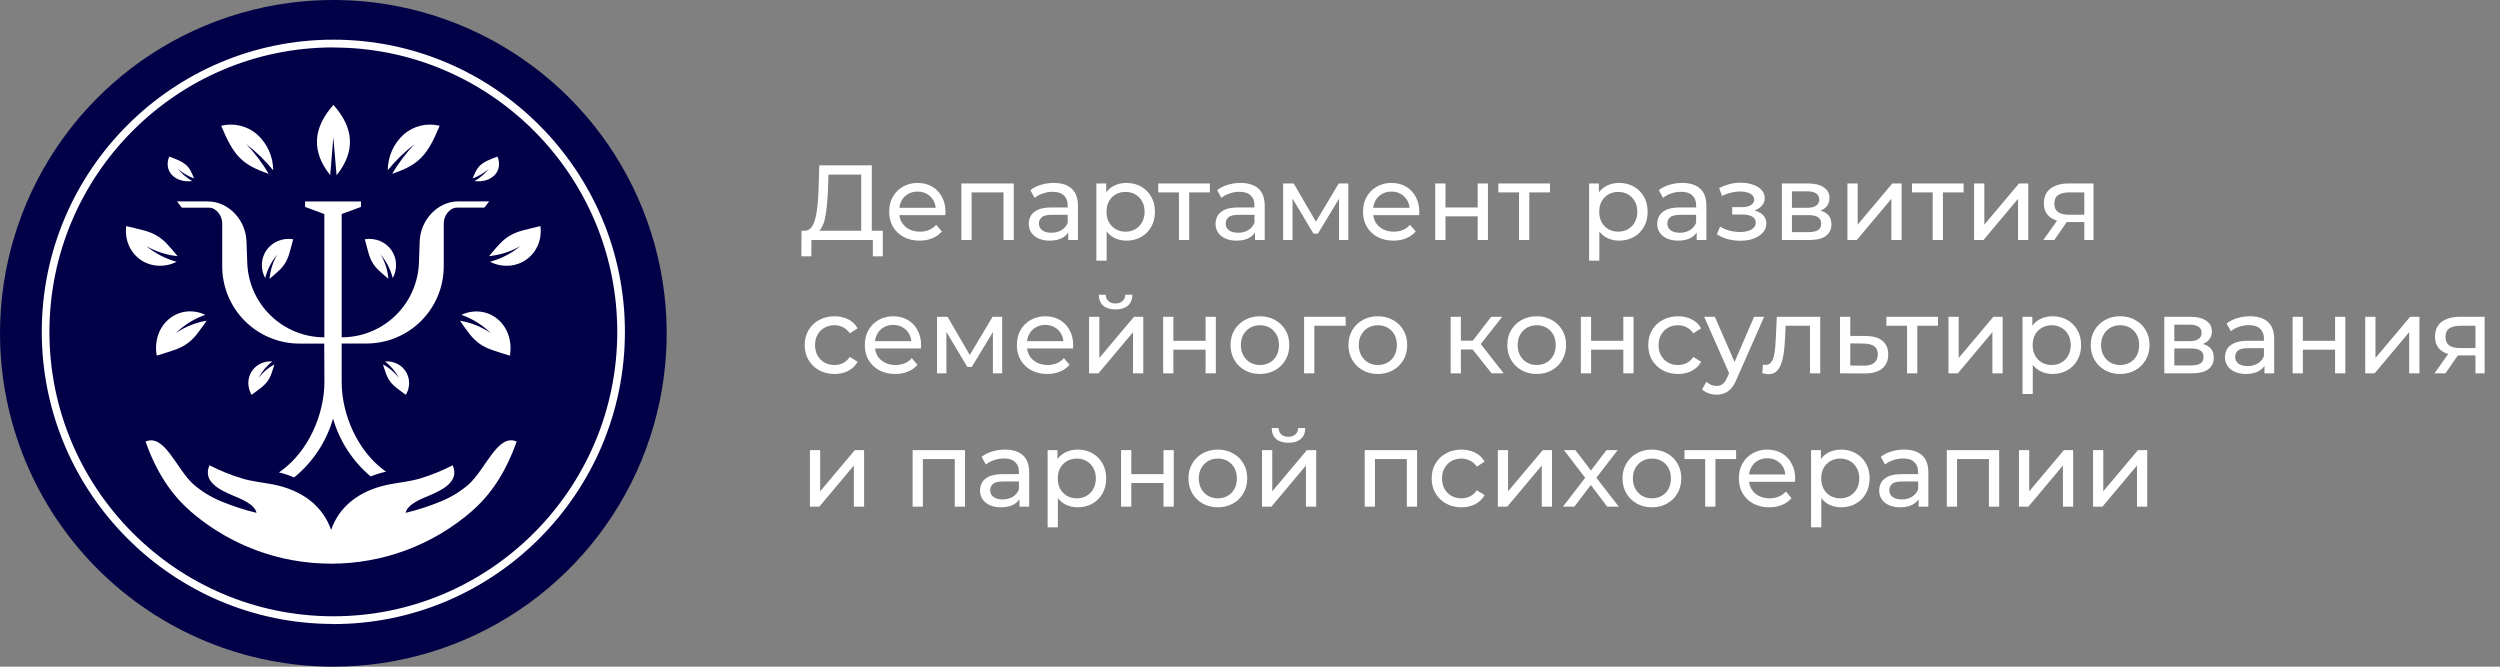 <?xml version="1.0" encoding="UTF-8"?> <svg xmlns="http://www.w3.org/2000/svg" width="375" height="100" viewBox="0 0 375 100" fill="none"><rect x="0" y="0" width="375" height="100" fill="#808080" stroke="none"/><g clip-path="url(#clip0_323_3397)"><path d="M49.998 100C59.888 100.001 69.555 97.069 77.779 91.575C86.002 86.081 92.411 78.272 96.196 69.136C99.981 59.999 100.972 49.945 99.043 40.246C97.114 30.546 92.352 21.636 85.36 14.643C78.367 7.65 69.457 2.887 59.758 0.958C50.059 -0.972 40.005 0.018 30.868 3.802C21.731 7.587 13.921 13.996 8.427 22.218C2.933 30.441 2.51136e-08 40.109 0 49.998C-3.36741e-08 63.259 5.268 75.977 14.644 85.354C24.02 94.731 36.737 99.999 49.998 100Z" fill="#020147"></path><path d="M50.003 93.593C25.886 93.593 6.266 73.937 6.266 49.763C6.266 25.589 25.886 5.951 50.003 5.951C74.12 5.951 93.737 25.607 93.737 49.781C93.737 73.955 74.117 93.611 50.003 93.611V93.593ZM50.003 7.113C26.517 7.113 7.413 26.252 7.413 49.777C7.413 73.303 26.517 92.442 50.003 92.442C73.489 92.442 92.589 73.303 92.589 49.777C92.589 26.252 73.486 7.127 50.003 7.127V7.113Z" fill="white"></path><path d="M68.539 31.144H72.662L73.374 30.207H68.742C65.624 30.207 63.069 33.029 62.959 36.151L62.841 39.411C62.735 42.414 61.468 45.259 59.306 47.346C57.144 49.433 54.257 50.599 51.253 50.6V32.106L54.146 31.037V30.218H45.758V31.037L48.651 32.106V50.6C45.651 50.598 42.769 49.43 40.612 47.344C38.455 45.259 37.191 42.417 37.088 39.419L36.971 36.158C36.86 33.036 34.305 30.214 31.187 30.214H26.555L27.267 31.151H31.358C32.449 31.151 33.332 32.388 33.332 33.482V39.942C33.33 43.014 34.548 45.962 36.719 48.136C38.889 50.31 41.834 51.534 44.906 51.538H48.637L48.662 57.403C48.609 62.324 46.207 67.676 42.23 70.588L41.842 70.858C42.62 71.047 43.38 71.301 44.115 71.617L44.258 71.5C46.986 69.234 48.972 66.201 49.959 62.794C50.938 66.18 52.901 69.198 55.6 71.464C56.35 71.163 57.123 70.924 57.913 70.751C57.834 70.698 57.756 70.648 57.681 70.591L57.596 70.527C53.676 67.623 51.299 62.303 51.249 57.417V51.527H54.987C56.508 51.526 58.014 51.225 59.419 50.642C60.824 50.059 62.101 49.205 63.175 48.129C64.25 47.052 65.102 45.775 65.683 44.369C66.264 42.963 66.562 41.456 66.561 39.935V33.475C66.561 32.381 67.445 31.144 68.535 31.144H68.539Z" fill="white"></path><path d="M50.486 26.27L49.997 20.597L49.531 26.273C46.722 22.76 46.884 19.247 50.015 15.736C53.148 19.245 53.311 22.756 50.503 26.27H50.486Z" fill="white"></path><path d="M26.483 39.262C24.825 38.811 23.283 38.013 21.957 36.92C23.394 37.746 24.99 38.257 26.64 38.421C26.016 37.679 25.503 37.049 25 36.536C24.547 36.053 24.026 35.639 23.454 35.306C22.851 34.976 22.209 34.722 21.544 34.551C20.806 34.344 19.951 34.162 18.939 33.913C18.802 34.896 18.936 35.898 19.327 36.81C19.695 37.667 20.294 38.405 21.056 38.943C21.819 39.48 22.715 39.795 23.646 39.853C24.633 39.918 25.618 39.714 26.497 39.262H26.483Z" fill="white"></path><path d="M73.516 39.262C75.174 38.811 76.716 38.013 78.042 36.92C76.605 37.746 75.009 38.257 73.359 38.421C73.983 37.679 74.496 37.049 74.999 36.536C75.452 36.053 75.973 35.639 76.545 35.306C77.148 34.976 77.789 34.722 78.455 34.551C79.189 34.344 80.048 34.162 81.06 33.913C81.197 34.896 81.063 35.898 80.671 36.81C80.303 37.667 79.705 38.405 78.943 38.943C78.18 39.48 77.284 39.795 76.353 39.853C75.366 39.918 74.381 39.714 73.502 39.262H73.516Z" fill="white"></path><path d="M40.98 25.55C39.795 24.091 38.443 22.775 36.953 21.63C38.236 22.98 39.362 24.47 40.31 26.073C38.368 25.411 36.999 24.734 35.93 23.636C34.861 22.539 34.077 21.028 33.176 18.865C34.112 18.631 35.091 18.627 36.029 18.853C36.967 19.079 37.836 19.528 38.564 20.162C39.32 20.841 39.926 21.672 40.342 22.6C40.758 23.528 40.975 24.533 40.98 25.55Z" fill="white"></path><path d="M58.148 25.55C59.333 24.091 60.685 22.775 62.175 21.63C60.892 22.98 59.766 24.47 58.818 26.073C60.76 25.411 62.129 24.734 63.198 23.636C64.267 22.539 65.051 21.028 65.952 18.865C65.019 18.632 64.043 18.627 63.107 18.85C62.171 19.073 61.303 19.518 60.575 20.148C59.818 20.83 59.212 21.663 58.797 22.593C58.381 23.524 58.165 24.531 58.163 25.55H58.148Z" fill="white"></path><path d="M40.436 41.824C40.541 40.543 40.933 39.302 41.583 38.193C40.723 39.216 40.106 40.421 39.777 41.717C39.412 41.041 39.243 40.277 39.288 39.511C39.333 38.781 39.582 38.077 40.008 37.482C40.434 36.887 41.02 36.424 41.697 36.147C42.417 35.85 43.206 35.76 43.974 35.887C43.757 36.667 43.618 37.33 43.436 37.893C43.298 38.404 43.098 38.896 42.841 39.358C42.582 39.797 42.262 40.196 41.89 40.544C41.494 40.929 41.006 41.332 40.436 41.824Z" fill="white"></path><path d="M58.254 41.824C58.152 40.542 57.759 39.3 57.106 38.193C57.969 39.215 58.588 40.42 58.916 41.717C59.281 41.041 59.449 40.277 59.401 39.511C59.358 38.783 59.111 38.082 58.688 37.487C58.261 36.891 57.674 36.427 56.996 36.147C56.276 35.85 55.487 35.76 54.719 35.887C54.936 36.667 55.093 37.33 55.26 37.893C55.398 38.404 55.596 38.895 55.852 39.358C56.113 39.795 56.433 40.194 56.803 40.544C57.203 40.929 57.687 41.332 58.257 41.824H58.254Z" fill="white"></path><path d="M30.785 47.226C29.13 47.804 27.624 48.742 26.373 49.97C27.759 49.015 29.338 48.379 30.999 48.106C30.414 48.933 29.93 49.631 29.463 50.209C29.039 50.743 28.54 51.214 27.98 51.605C27.398 51.988 26.768 52.294 26.106 52.514C25.393 52.778 24.52 53.02 23.516 53.344C23.317 52.305 23.39 51.232 23.729 50.23C24.038 49.306 24.596 48.485 25.34 47.857C26.066 47.248 26.952 46.861 27.891 46.741C28.882 46.623 29.885 46.789 30.785 47.219V47.226Z" fill="white"></path><path d="M69.213 47.226C70.868 47.805 72.374 48.742 73.625 49.97C72.237 49.017 70.654 48.383 68.992 48.113C69.577 48.94 70.061 49.638 70.528 50.216C70.952 50.751 71.451 51.221 72.01 51.612C72.593 51.995 73.223 52.301 73.885 52.521C74.597 52.785 75.471 53.027 76.475 53.352C76.672 52.314 76.597 51.244 76.258 50.244C75.949 49.32 75.392 48.499 74.647 47.871C73.921 47.263 73.036 46.876 72.096 46.756C71.106 46.637 70.102 46.803 69.202 47.233L69.213 47.226Z" fill="white"></path><path d="M40.867 54.203C40.001 54.877 39.288 55.727 38.775 56.697C39.42 55.856 40.235 55.159 41.166 54.652C40.984 55.243 40.834 55.742 40.667 56.17C40.518 56.567 40.313 56.94 40.058 57.278C39.784 57.623 39.468 57.932 39.117 58.198C38.736 58.504 38.272 58.825 37.738 59.224C37.412 58.679 37.242 58.056 37.246 57.421C37.252 56.828 37.422 56.248 37.736 55.745C38.05 55.242 38.498 54.835 39.028 54.57C39.593 54.29 40.223 54.167 40.852 54.214L40.867 54.203Z" fill="white"></path><path d="M57.748 54.203C58.614 54.877 59.327 55.727 59.84 56.697C59.194 55.855 58.378 55.158 57.445 54.652C57.631 55.243 57.777 55.742 57.948 56.17C58.097 56.566 58.301 56.939 58.553 57.278C58.828 57.622 59.144 57.931 59.494 58.198C59.879 58.504 60.342 58.825 60.877 59.224C61.203 58.679 61.373 58.056 61.369 57.421C61.362 56.828 61.193 56.248 60.879 55.745C60.564 55.242 60.117 54.835 59.587 54.57C59.022 54.29 58.392 54.167 57.762 54.214L57.748 54.203Z" fill="white"></path><path d="M70.266 72.694C69.047 73.734 67.673 74.575 66.193 75.188C64.458 75.903 62.671 76.486 60.847 76.93C61.115 75.601 63.246 74.821 64.343 74.35C66.481 73.438 68.936 72.213 67.907 69.789C66.372 70.58 64.771 71.232 63.121 71.739C61.453 72.248 59.95 72.352 58.396 72.658C53.681 73.588 50.824 76.139 49.666 79.485C48.504 76.139 45.646 73.588 40.932 72.658C39.378 72.352 37.874 72.248 36.21 71.739C34.559 71.232 32.956 70.58 31.421 69.789C30.38 72.223 32.846 73.438 34.984 74.35C36.082 74.821 38.213 75.601 38.48 76.93C36.658 76.486 34.872 75.903 33.138 75.188C31.658 74.575 30.284 73.734 29.065 72.694C26.489 70.431 24.679 64.968 21.828 66.24C23.398 70.673 25.624 74.131 28.506 76.613H28.485C32.819 80.4 38.092 82.954 43.75 84.007C45.693 84.367 47.665 84.548 49.641 84.549H49.666C57.456 84.56 64.984 81.739 70.85 76.613H70.829L71.231 76.257C73.918 73.798 76.009 70.457 77.503 66.233C74.652 64.961 72.846 70.424 70.266 72.686V72.694Z" fill="white"></path><path d="M70.909 26.765C71.787 26.429 72.601 25.947 73.318 25.34C72.72 26.069 71.996 26.684 71.18 27.157C71.76 27.239 72.35 27.195 72.912 27.029C73.403 26.887 73.85 26.619 74.205 26.252C74.536 25.907 74.754 25.469 74.829 24.997C74.903 24.484 74.829 23.959 74.615 23.487C74.049 23.7 73.546 23.886 73.154 24.078C72.786 24.239 72.443 24.452 72.135 24.709C71.858 24.951 71.626 25.239 71.447 25.561C71.234 25.948 71.051 26.35 70.898 26.765H70.909Z" fill="white"></path><path d="M29.097 26.765C28.22 26.429 27.405 25.947 26.688 25.339C27.286 26.069 28.011 26.684 28.826 27.157C28.247 27.239 27.656 27.195 27.095 27.029C26.602 26.886 26.155 26.619 25.798 26.252C25.469 25.906 25.253 25.468 25.178 24.997C25.101 24.484 25.176 23.959 25.391 23.486C25.958 23.7 26.46 23.886 26.852 24.078C27.22 24.239 27.563 24.452 27.872 24.709C28.148 24.951 28.381 25.239 28.559 25.56C28.772 25.948 28.955 26.35 29.108 26.765H29.097Z" fill="white"></path></g><path d="M129.184 35.248V26.192H124.272L124.192 28.544C124.16 29.333 124.107 30.091 124.032 30.816C123.968 31.541 123.872 32.197 123.744 32.784C123.616 33.36 123.435 33.835 123.2 34.208C122.976 34.581 122.688 34.811 122.336 34.896L120.608 34.608C121.024 34.64 121.365 34.501 121.632 34.192C121.909 33.872 122.123 33.429 122.272 32.864C122.432 32.288 122.549 31.621 122.624 30.864C122.699 30.096 122.752 29.275 122.784 28.4L122.896 24.8H130.768V35.248H129.184ZM120.208 38.448L120.224 34.608H132.416V38.448H130.928V36H121.712L121.696 38.448H120.208ZM137.936 36.096C137.029 36.096 136.229 35.909 135.536 35.536C134.853 35.163 134.32 34.651 133.936 34C133.563 33.349 133.376 32.603 133.376 31.76C133.376 30.917 133.557 30.171 133.92 29.52C134.293 28.869 134.8 28.363 135.44 28C136.091 27.627 136.821 27.44 137.632 27.44C138.453 27.44 139.179 27.621 139.808 27.984C140.437 28.347 140.928 28.859 141.28 29.52C141.643 30.171 141.824 30.933 141.824 31.808C141.824 31.872 141.819 31.947 141.808 32.032C141.808 32.117 141.803 32.197 141.792 32.272H134.576V31.168H140.992L140.368 31.552C140.379 31.008 140.267 30.523 140.032 30.096C139.797 29.669 139.472 29.339 139.056 29.104C138.651 28.859 138.176 28.736 137.632 28.736C137.099 28.736 136.624 28.859 136.208 29.104C135.792 29.339 135.467 29.675 135.232 30.112C134.997 30.539 134.88 31.029 134.88 31.584V31.84C134.88 32.405 135.008 32.912 135.264 33.36C135.531 33.797 135.899 34.139 136.368 34.384C136.837 34.629 137.376 34.752 137.984 34.752C138.485 34.752 138.939 34.667 139.344 34.496C139.76 34.325 140.123 34.069 140.432 33.728L141.28 34.72C140.896 35.168 140.416 35.509 139.84 35.744C139.275 35.979 138.64 36.096 137.936 36.096ZM144.207 36V27.52H152.063V36H150.527V28.48L150.895 28.864H145.375L145.743 28.48V36H144.207ZM160.235 36V34.208L160.155 33.872V30.816C160.155 30.165 159.963 29.664 159.579 29.312C159.206 28.949 158.64 28.768 157.883 28.768C157.382 28.768 156.891 28.853 156.411 29.024C155.931 29.184 155.526 29.403 155.195 29.68L154.555 28.528C154.992 28.176 155.515 27.909 156.123 27.728C156.742 27.536 157.387 27.44 158.059 27.44C159.222 27.44 160.118 27.723 160.747 28.288C161.376 28.853 161.691 29.717 161.691 30.88V36H160.235ZM157.451 36.096C156.822 36.096 156.267 35.989 155.787 35.776C155.318 35.563 154.955 35.269 154.699 34.896C154.443 34.512 154.315 34.08 154.315 33.6C154.315 33.141 154.422 32.725 154.635 32.352C154.859 31.979 155.216 31.68 155.707 31.456C156.208 31.232 156.88 31.12 157.723 31.12H160.411V32.224H157.787C157.019 32.224 156.502 32.352 156.235 32.608C155.968 32.864 155.835 33.173 155.835 33.536C155.835 33.952 156 34.288 156.331 34.544C156.662 34.789 157.12 34.912 157.707 34.912C158.283 34.912 158.784 34.784 159.211 34.528C159.648 34.272 159.963 33.899 160.155 33.408L160.459 34.464C160.256 34.965 159.899 35.365 159.387 35.664C158.875 35.952 158.23 36.096 157.451 36.096ZM168.953 36.096C168.249 36.096 167.603 35.936 167.017 35.616C166.441 35.285 165.977 34.8 165.625 34.16C165.283 33.52 165.113 32.72 165.113 31.76C165.113 30.8 165.278 30 165.609 29.36C165.95 28.72 166.409 28.24 166.985 27.92C167.571 27.6 168.227 27.44 168.953 27.44C169.785 27.44 170.521 27.621 171.161 27.984C171.801 28.347 172.307 28.853 172.681 29.504C173.054 30.144 173.241 30.896 173.241 31.76C173.241 32.624 173.054 33.381 172.681 34.032C172.307 34.683 171.801 35.189 171.161 35.552C170.521 35.915 169.785 36.096 168.953 36.096ZM164.457 39.104V27.52H165.929V29.808L165.833 31.776L165.993 33.744V39.104H164.457ZM168.825 34.752C169.369 34.752 169.854 34.629 170.281 34.384C170.718 34.139 171.059 33.792 171.305 33.344C171.561 32.885 171.689 32.357 171.689 31.76C171.689 31.152 171.561 30.629 171.305 30.192C171.059 29.744 170.718 29.397 170.281 29.152C169.854 28.907 169.369 28.784 168.825 28.784C168.291 28.784 167.806 28.907 167.369 29.152C166.942 29.397 166.601 29.744 166.345 30.192C166.099 30.629 165.977 31.152 165.977 31.76C165.977 32.357 166.099 32.885 166.345 33.344C166.601 33.792 166.942 34.139 167.369 34.384C167.806 34.629 168.291 34.752 168.825 34.752ZM176.84 36V28.464L177.224 28.864H173.736V27.52H181.48V28.864H178.008L178.376 28.464V36H176.84ZM188.251 36V34.208L188.171 33.872V30.816C188.171 30.165 187.979 29.664 187.595 29.312C187.221 28.949 186.656 28.768 185.899 28.768C185.397 28.768 184.907 28.853 184.427 29.024C183.947 29.184 183.541 29.403 183.211 29.68L182.571 28.528C183.008 28.176 183.531 27.909 184.139 27.728C184.757 27.536 185.403 27.44 186.075 27.44C187.237 27.44 188.133 27.723 188.763 28.288C189.392 28.853 189.707 29.717 189.707 30.88V36H188.251ZM185.467 36.096C184.837 36.096 184.283 35.989 183.803 35.776C183.333 35.563 182.971 35.269 182.715 34.896C182.459 34.512 182.331 34.08 182.331 33.6C182.331 33.141 182.437 32.725 182.651 32.352C182.875 31.979 183.232 31.68 183.723 31.456C184.224 31.232 184.896 31.12 185.739 31.12H188.427V32.224H185.803C185.035 32.224 184.517 32.352 184.251 32.608C183.984 32.864 183.851 33.173 183.851 33.536C183.851 33.952 184.016 34.288 184.347 34.544C184.677 34.789 185.136 34.912 185.723 34.912C186.299 34.912 186.8 34.784 187.227 34.528C187.664 34.272 187.979 33.899 188.171 33.408L188.475 34.464C188.272 34.965 187.915 35.365 187.403 35.664C186.891 35.952 186.245 36.096 185.467 36.096ZM192.472 36V27.52H194.056L197.704 33.792H197.064L200.808 27.52H202.248V36H200.856V29.248L201.112 29.392L197.688 35.04H197.016L193.576 29.28L193.88 29.216V36H192.472ZM209.014 36.096C208.107 36.096 207.307 35.909 206.614 35.536C205.931 35.163 205.398 34.651 205.014 34C204.641 33.349 204.454 32.603 204.454 31.76C204.454 30.917 204.635 30.171 204.998 29.52C205.371 28.869 205.878 28.363 206.518 28C207.169 27.627 207.899 27.44 208.71 27.44C209.531 27.44 210.257 27.621 210.886 27.984C211.515 28.347 212.006 28.859 212.358 29.52C212.721 30.171 212.902 30.933 212.902 31.808C212.902 31.872 212.897 31.947 212.886 32.032C212.886 32.117 212.881 32.197 212.87 32.272H205.654V31.168H212.07L211.446 31.552C211.457 31.008 211.345 30.523 211.11 30.096C210.875 29.669 210.55 29.339 210.134 29.104C209.729 28.859 209.254 28.736 208.71 28.736C208.177 28.736 207.702 28.859 207.286 29.104C206.87 29.339 206.545 29.675 206.31 30.112C206.075 30.539 205.958 31.029 205.958 31.584V31.84C205.958 32.405 206.086 32.912 206.342 33.36C206.609 33.797 206.977 34.139 207.446 34.384C207.915 34.629 208.454 34.752 209.062 34.752C209.563 34.752 210.017 34.667 210.422 34.496C210.838 34.325 211.201 34.069 211.51 33.728L212.358 34.72C211.974 35.168 211.494 35.509 210.918 35.744C210.353 35.979 209.718 36.096 209.014 36.096ZM215.285 36V27.52H216.821V31.12H221.653V27.52H223.189V36H221.653V32.448H216.821V36H215.285ZM227.856 36V28.464L228.24 28.864H224.752V27.52H232.496V28.864H229.024L229.391 28.464V36H227.856ZM242.859 36.096C242.155 36.096 241.51 35.936 240.923 35.616C240.347 35.285 239.883 34.8 239.531 34.16C239.19 33.52 239.019 32.72 239.019 31.76C239.019 30.8 239.184 30 239.515 29.36C239.856 28.72 240.315 28.24 240.891 27.92C241.478 27.6 242.134 27.44 242.859 27.44C243.691 27.44 244.427 27.621 245.067 27.984C245.707 28.347 246.214 28.853 246.587 29.504C246.96 30.144 247.147 30.896 247.147 31.76C247.147 32.624 246.96 33.381 246.587 34.032C246.214 34.683 245.707 35.189 245.067 35.552C244.427 35.915 243.691 36.096 242.859 36.096ZM238.363 39.104V27.52H239.835V29.808L239.739 31.776L239.899 33.744V39.104H238.363ZM242.731 34.752C243.275 34.752 243.76 34.629 244.187 34.384C244.624 34.139 244.966 33.792 245.211 33.344C245.467 32.885 245.595 32.357 245.595 31.76C245.595 31.152 245.467 30.629 245.211 30.192C244.966 29.744 244.624 29.397 244.187 29.152C243.76 28.907 243.275 28.784 242.731 28.784C242.198 28.784 241.712 28.907 241.275 29.152C240.848 29.397 240.507 29.744 240.251 30.192C240.006 30.629 239.883 31.152 239.883 31.76C239.883 32.357 240.006 32.885 240.251 33.344C240.507 33.792 240.848 34.139 241.275 34.384C241.712 34.629 242.198 34.752 242.731 34.752ZM254.501 36V34.208L254.421 33.872V30.816C254.421 30.165 254.229 29.664 253.845 29.312C253.471 28.949 252.906 28.768 252.149 28.768C251.647 28.768 251.157 28.853 250.677 29.024C250.197 29.184 249.791 29.403 249.461 29.68L248.821 28.528C249.258 28.176 249.781 27.909 250.389 27.728C251.007 27.536 251.653 27.44 252.325 27.44C253.487 27.44 254.383 27.723 255.013 28.288C255.642 28.853 255.957 29.717 255.957 30.88V36H254.501ZM251.717 36.096C251.087 36.096 250.533 35.989 250.053 35.776C249.583 35.563 249.221 35.269 248.965 34.896C248.709 34.512 248.581 34.08 248.581 33.6C248.581 33.141 248.687 32.725 248.901 32.352C249.125 31.979 249.482 31.68 249.973 31.456C250.474 31.232 251.146 31.12 251.989 31.12H254.677V32.224H252.053C251.285 32.224 250.767 32.352 250.501 32.608C250.234 32.864 250.101 33.173 250.101 33.536C250.101 33.952 250.266 34.288 250.597 34.544C250.927 34.789 251.386 34.912 251.973 34.912C252.549 34.912 253.05 34.784 253.477 34.528C253.914 34.272 254.229 33.899 254.421 33.408L254.725 34.464C254.522 34.965 254.165 35.365 253.653 35.664C253.141 35.952 252.495 36.096 251.717 36.096ZM261.062 36.112C260.422 36.112 259.792 36.032 259.174 35.872C258.566 35.701 258.022 35.461 257.542 35.152L258.006 33.984C258.411 34.24 258.875 34.443 259.398 34.592C259.92 34.731 260.448 34.8 260.982 34.8C261.472 34.8 261.894 34.741 262.246 34.624C262.608 34.507 262.886 34.347 263.078 34.144C263.27 33.931 263.366 33.685 263.366 33.408C263.366 33.013 263.19 32.709 262.838 32.496C262.486 32.283 261.995 32.176 261.366 32.176H259.83V31.072H261.27C261.643 31.072 261.968 31.029 262.246 30.944C262.523 30.859 262.736 30.731 262.886 30.56C263.046 30.379 263.126 30.171 263.126 29.936C263.126 29.68 263.035 29.461 262.854 29.28C262.672 29.099 262.416 28.96 262.086 28.864C261.766 28.768 261.387 28.72 260.95 28.72C260.523 28.731 260.086 28.789 259.638 28.896C259.2 29.003 258.752 29.168 258.294 29.392L257.878 28.192C258.39 27.947 258.891 27.76 259.382 27.632C259.883 27.493 260.379 27.419 260.87 27.408C261.606 27.387 262.262 27.472 262.838 27.664C263.414 27.845 263.867 28.112 264.198 28.464C264.539 28.816 264.71 29.232 264.71 29.712C264.71 30.117 264.582 30.48 264.326 30.8C264.07 31.109 263.728 31.355 263.302 31.536C262.875 31.717 262.384 31.808 261.83 31.808L261.894 31.44C262.843 31.44 263.59 31.627 264.134 32C264.678 32.373 264.95 32.88 264.95 33.52C264.95 34.032 264.779 34.485 264.438 34.88C264.096 35.264 263.632 35.568 263.046 35.792C262.47 36.005 261.808 36.112 261.062 36.112ZM267.285 36V27.52H271.221C272.213 27.52 272.992 27.712 273.557 28.096C274.133 28.469 274.421 29.003 274.421 29.696C274.421 30.389 274.149 30.928 273.605 31.312C273.072 31.685 272.362 31.872 271.477 31.872L271.717 31.456C272.73 31.456 273.482 31.643 273.973 32.016C274.464 32.389 274.709 32.939 274.709 33.664C274.709 34.4 274.432 34.976 273.877 35.392C273.333 35.797 272.496 36 271.365 36H267.285ZM268.789 34.816H271.253C271.893 34.816 272.373 34.72 272.693 34.528C273.013 34.325 273.173 34.005 273.173 33.568C273.173 33.12 273.024 32.795 272.725 32.592C272.437 32.379 271.978 32.272 271.349 32.272H268.789V34.816ZM268.789 31.168H271.093C271.68 31.168 272.122 31.061 272.421 30.848C272.73 30.624 272.885 30.315 272.885 29.92C272.885 29.515 272.73 29.211 272.421 29.008C272.122 28.805 271.68 28.704 271.093 28.704H268.789V31.168ZM277.113 36V27.52H278.649V33.696L283.849 27.52H285.241V36H283.705V29.824L278.521 36H277.113ZM289.902 36V28.464L290.286 28.864H286.798V27.52H294.542V28.864H291.07L291.438 28.464V36H289.902ZM296.113 36V27.52H297.649V33.696L302.849 27.52H304.241V36H302.705V29.824L297.521 36H296.113ZM312.646 36V33.024L312.886 33.312H310.182C309.052 33.312 308.166 33.072 307.526 32.592C306.897 32.112 306.582 31.413 306.582 30.496C306.582 29.515 306.918 28.773 307.59 28.272C308.273 27.771 309.18 27.52 310.31 27.52H314.022V36H312.646ZM306.502 36L308.806 32.752H310.39L308.15 36H306.502ZM312.646 32.544V28.432L312.886 28.864H310.358C309.654 28.864 309.11 28.997 308.726 29.264C308.342 29.52 308.15 29.947 308.15 30.544C308.15 31.653 308.865 32.208 310.294 32.208H312.886L312.646 32.544ZM125.184 56.096C124.32 56.096 123.547 55.909 122.864 55.536C122.192 55.163 121.664 54.651 121.28 54C120.896 53.349 120.704 52.603 120.704 51.76C120.704 50.917 120.896 50.171 121.28 49.52C121.664 48.869 122.192 48.363 122.864 48C123.547 47.627 124.32 47.44 125.184 47.44C125.952 47.44 126.635 47.595 127.232 47.904C127.84 48.203 128.309 48.651 128.64 49.248L127.472 50C127.195 49.584 126.853 49.28 126.448 49.088C126.053 48.885 125.627 48.784 125.168 48.784C124.613 48.784 124.117 48.907 123.68 49.152C123.243 49.397 122.896 49.744 122.64 50.192C122.384 50.629 122.256 51.152 122.256 51.76C122.256 52.368 122.384 52.896 122.64 53.344C122.896 53.792 123.243 54.139 123.68 54.384C124.117 54.629 124.613 54.752 125.168 54.752C125.627 54.752 126.053 54.656 126.448 54.464C126.853 54.261 127.195 53.952 127.472 53.536L128.64 54.272C128.309 54.859 127.84 55.312 127.232 55.632C126.635 55.941 125.952 56.096 125.184 56.096ZM134.28 56.096C133.373 56.096 132.573 55.909 131.88 55.536C131.197 55.163 130.664 54.651 130.28 54C129.906 53.349 129.72 52.603 129.72 51.76C129.72 50.917 129.901 50.171 130.264 49.52C130.637 48.869 131.144 48.363 131.784 48C132.434 47.627 133.165 47.44 133.976 47.44C134.797 47.44 135.522 47.621 136.152 47.984C136.781 48.347 137.272 48.859 137.624 49.52C137.986 50.171 138.168 50.933 138.168 51.808C138.168 51.872 138.162 51.947 138.152 52.032C138.152 52.117 138.146 52.197 138.136 52.272H130.92V51.168H137.336L136.712 51.552C136.722 51.008 136.61 50.523 136.376 50.096C136.141 49.669 135.816 49.339 135.4 49.104C134.994 48.859 134.52 48.736 133.976 48.736C133.442 48.736 132.968 48.859 132.552 49.104C132.136 49.339 131.81 49.675 131.576 50.112C131.341 50.539 131.224 51.029 131.224 51.584V51.84C131.224 52.405 131.352 52.912 131.608 53.36C131.874 53.797 132.242 54.139 132.712 54.384C133.181 54.629 133.72 54.752 134.328 54.752C134.829 54.752 135.282 54.667 135.688 54.496C136.104 54.325 136.466 54.069 136.776 53.728L137.624 54.72C137.24 55.168 136.76 55.509 136.184 55.744C135.618 55.979 134.984 56.096 134.28 56.096ZM140.551 56V47.52H142.135L145.783 53.792H145.143L148.887 47.52H150.327V56H148.935V49.248L149.191 49.392L145.767 55.04H145.095L141.655 49.28L141.959 49.216V56H140.551ZM157.092 56.096C156.185 56.096 155.385 55.909 154.692 55.536C154.009 55.163 153.476 54.651 153.092 54C152.719 53.349 152.532 52.603 152.532 51.76C152.532 50.917 152.713 50.171 153.076 49.52C153.449 48.869 153.956 48.363 154.596 48C155.247 47.627 155.977 47.44 156.788 47.44C157.609 47.44 158.335 47.621 158.964 47.984C159.593 48.347 160.084 48.859 160.436 49.52C160.799 50.171 160.98 50.933 160.98 51.808C160.98 51.872 160.975 51.947 160.964 52.032C160.964 52.117 160.959 52.197 160.948 52.272H153.732V51.168H160.148L159.524 51.552C159.535 51.008 159.423 50.523 159.188 50.096C158.953 49.669 158.628 49.339 158.212 49.104C157.807 48.859 157.332 48.736 156.788 48.736C156.255 48.736 155.78 48.859 155.364 49.104C154.948 49.339 154.623 49.675 154.388 50.112C154.153 50.539 154.036 51.029 154.036 51.584V51.84C154.036 52.405 154.164 52.912 154.42 53.36C154.687 53.797 155.055 54.139 155.524 54.384C155.993 54.629 156.532 54.752 157.14 54.752C157.641 54.752 158.095 54.667 158.5 54.496C158.916 54.325 159.279 54.069 159.588 53.728L160.436 54.72C160.052 55.168 159.572 55.509 158.996 55.744C158.431 55.979 157.796 56.096 157.092 56.096ZM163.363 56V47.52H164.899V53.696L170.099 47.52H171.491V56H169.955V49.824L164.771 56H163.363ZM167.331 46.416C166.552 46.416 165.939 46.229 165.491 45.856C165.054 45.472 164.83 44.923 164.819 44.208H165.859C165.87 44.613 166.003 44.933 166.259 45.168C166.526 45.403 166.878 45.52 167.315 45.52C167.752 45.52 168.104 45.403 168.371 45.168C168.638 44.933 168.776 44.613 168.787 44.208H169.859C169.848 44.923 169.619 45.472 169.171 45.856C168.723 46.229 168.11 46.416 167.331 46.416ZM174.472 56V47.52H176.008V51.12H180.84V47.52H182.376V56H180.84V52.448H176.008V56H174.472ZM188.995 56.096C188.142 56.096 187.384 55.909 186.723 55.536C186.062 55.163 185.539 54.651 185.155 54C184.771 53.339 184.579 52.592 184.579 51.76C184.579 50.917 184.771 50.171 185.155 49.52C185.539 48.869 186.062 48.363 186.723 48C187.384 47.627 188.142 47.44 188.995 47.44C189.838 47.44 190.59 47.627 191.251 48C191.923 48.363 192.446 48.869 192.819 49.52C193.203 50.16 193.395 50.907 193.395 51.76C193.395 52.603 193.203 53.349 192.819 54C192.446 54.651 191.923 55.163 191.251 55.536C190.59 55.909 189.838 56.096 188.995 56.096ZM188.995 54.752C189.539 54.752 190.024 54.629 190.451 54.384C190.888 54.139 191.23 53.792 191.475 53.344C191.72 52.885 191.843 52.357 191.843 51.76C191.843 51.152 191.72 50.629 191.475 50.192C191.23 49.744 190.888 49.397 190.451 49.152C190.024 48.907 189.539 48.784 188.995 48.784C188.451 48.784 187.966 48.907 187.539 49.152C187.112 49.397 186.771 49.744 186.515 50.192C186.259 50.629 186.131 51.152 186.131 51.76C186.131 52.357 186.259 52.885 186.515 53.344C186.771 53.792 187.112 54.139 187.539 54.384C187.966 54.629 188.451 54.752 188.995 54.752ZM195.613 56V47.52H201.853V48.864H196.781L197.149 48.512V56H195.613ZM206.683 56.096C205.829 56.096 205.072 55.909 204.411 55.536C203.749 55.163 203.227 54.651 202.843 54C202.459 53.339 202.267 52.592 202.267 51.76C202.267 50.917 202.459 50.171 202.843 49.52C203.227 48.869 203.749 48.363 204.411 48C205.072 47.627 205.829 47.44 206.683 47.44C207.525 47.44 208.277 47.627 208.939 48C209.611 48.363 210.133 48.869 210.507 49.52C210.891 50.16 211.083 50.907 211.083 51.76C211.083 52.603 210.891 53.349 210.507 54C210.133 54.651 209.611 55.163 208.939 55.536C208.277 55.909 207.525 56.096 206.683 56.096ZM206.683 54.752C207.227 54.752 207.712 54.629 208.139 54.384C208.576 54.139 208.917 53.792 209.163 53.344C209.408 52.885 209.531 52.357 209.531 51.76C209.531 51.152 209.408 50.629 209.163 50.192C208.917 49.744 208.576 49.397 208.139 49.152C207.712 48.907 207.227 48.784 206.683 48.784C206.139 48.784 205.653 48.907 205.227 49.152C204.8 49.397 204.459 49.744 204.203 50.192C203.947 50.629 203.819 51.152 203.819 51.76C203.819 52.357 203.947 52.885 204.203 53.344C204.459 53.792 204.8 54.139 205.227 54.384C205.653 54.629 206.139 54.752 206.683 54.752ZM223.741 56L220.461 51.872L221.725 51.104L225.549 56H223.741ZM217.597 56V47.52H219.133V56H217.597ZM218.669 52.416V51.104H221.469V52.416H218.669ZM221.853 51.936L220.429 51.744L223.677 47.52H225.325L221.853 51.936ZM230.511 56.096C229.657 56.096 228.9 55.909 228.239 55.536C227.577 55.163 227.055 54.651 226.671 54C226.287 53.339 226.095 52.592 226.095 51.76C226.095 50.917 226.287 50.171 226.671 49.52C227.055 48.869 227.577 48.363 228.239 48C228.9 47.627 229.657 47.44 230.511 47.44C231.353 47.44 232.105 47.627 232.767 48C233.439 48.363 233.961 48.869 234.335 49.52C234.719 50.16 234.911 50.907 234.911 51.76C234.911 52.603 234.719 53.349 234.335 54C233.961 54.651 233.439 55.163 232.767 55.536C232.105 55.909 231.353 56.096 230.511 56.096ZM230.511 54.752C231.055 54.752 231.54 54.629 231.967 54.384C232.404 54.139 232.745 53.792 232.991 53.344C233.236 52.885 233.359 52.357 233.359 51.76C233.359 51.152 233.236 50.629 232.991 50.192C232.745 49.744 232.404 49.397 231.967 49.152C231.54 48.907 231.055 48.784 230.511 48.784C229.967 48.784 229.481 48.907 229.055 49.152C228.628 49.397 228.287 49.744 228.031 50.192C227.775 50.629 227.647 51.152 227.647 51.76C227.647 52.357 227.775 52.885 228.031 53.344C228.287 53.792 228.628 54.139 229.055 54.384C229.481 54.629 229.967 54.752 230.511 54.752ZM237.129 56V47.52H238.665V51.12H243.497V47.52H245.033V56H243.497V52.448H238.665V56H237.129ZM251.715 56.096C250.851 56.096 250.078 55.909 249.395 55.536C248.723 55.163 248.195 54.651 247.811 54C247.427 53.349 247.235 52.603 247.235 51.76C247.235 50.917 247.427 50.171 247.811 49.52C248.195 48.869 248.723 48.363 249.395 48C250.078 47.627 250.851 47.44 251.715 47.44C252.483 47.44 253.166 47.595 253.763 47.904C254.371 48.203 254.841 48.651 255.171 49.248L254.003 50C253.726 49.584 253.385 49.28 252.979 49.088C252.585 48.885 252.158 48.784 251.699 48.784C251.145 48.784 250.649 48.907 250.211 49.152C249.774 49.397 249.427 49.744 249.171 50.192C248.915 50.629 248.787 51.152 248.787 51.76C248.787 52.368 248.915 52.896 249.171 53.344C249.427 53.792 249.774 54.139 250.211 54.384C250.649 54.629 251.145 54.752 251.699 54.752C252.158 54.752 252.585 54.656 252.979 54.464C253.385 54.261 253.726 53.952 254.003 53.536L255.171 54.272C254.841 54.859 254.371 55.312 253.763 55.632C253.166 55.941 252.483 56.096 251.715 56.096ZM257.483 59.2C257.077 59.2 256.683 59.131 256.299 58.992C255.915 58.864 255.584 58.672 255.306 58.416L255.963 57.264C256.176 57.467 256.411 57.621 256.667 57.728C256.923 57.835 257.195 57.888 257.483 57.888C257.856 57.888 258.165 57.792 258.411 57.6C258.656 57.408 258.885 57.067 259.099 56.576L259.627 55.408L259.786 55.216L263.115 47.52H264.619L260.507 56.848C260.261 57.445 259.984 57.915 259.674 58.256C259.376 58.597 259.045 58.837 258.683 58.976C258.32 59.125 257.92 59.2 257.483 59.2ZM259.499 56.272L255.627 47.52H257.227L260.523 55.072L259.499 56.272ZM264.346 55.984L264.442 54.688C264.516 54.699 264.586 54.709 264.65 54.72C264.714 54.731 264.772 54.736 264.826 54.736C265.167 54.736 265.434 54.619 265.626 54.384C265.828 54.149 265.978 53.84 266.074 53.456C266.17 53.061 266.239 52.619 266.282 52.128C266.324 51.637 266.356 51.147 266.378 50.656L266.522 47.52H273.034V56H271.498V48.416L271.866 48.864H267.514L267.866 48.4L267.754 50.752C267.722 51.499 267.663 52.197 267.578 52.848C267.492 53.499 267.359 54.069 267.178 54.56C267.007 55.051 266.767 55.435 266.458 55.712C266.159 55.989 265.77 56.128 265.29 56.128C265.151 56.128 265.002 56.112 264.842 56.08C264.692 56.059 264.527 56.027 264.346 55.984ZM279.924 50.4C281.001 50.411 281.822 50.656 282.388 51.136C282.953 51.616 283.236 52.293 283.236 53.168C283.236 54.085 282.926 54.795 282.308 55.296C281.689 55.787 280.814 56.027 279.684 56.016L276.004 56V47.52H277.54V50.384L279.924 50.4ZM279.556 54.848C280.249 54.859 280.772 54.72 281.124 54.432C281.486 54.144 281.668 53.717 281.668 53.152C281.668 52.597 281.492 52.192 281.14 51.936C280.788 51.68 280.26 51.547 279.556 51.536L277.54 51.504V54.832L279.556 54.848ZM286.059 56V48.464L286.443 48.864H282.955V47.52H290.699V48.864H287.227L287.595 48.464V56H286.059ZM292.269 56V47.52H293.805V53.696L299.005 47.52H300.397V56H298.861V49.824L293.677 56H292.269ZM307.875 56.096C307.171 56.096 306.525 55.936 305.939 55.616C305.363 55.285 304.899 54.8 304.547 54.16C304.205 53.52 304.035 52.72 304.035 51.76C304.035 50.8 304.2 50 304.531 49.36C304.872 48.72 305.331 48.24 305.907 47.92C306.493 47.6 307.149 47.44 307.875 47.44C308.707 47.44 309.443 47.621 310.083 47.984C310.723 48.347 311.229 48.853 311.603 49.504C311.976 50.144 312.163 50.896 312.163 51.76C312.163 52.624 311.976 53.381 311.603 54.032C311.229 54.683 310.723 55.189 310.083 55.552C309.443 55.915 308.707 56.096 307.875 56.096ZM303.379 59.104V47.52H304.851V49.808L304.755 51.776L304.915 53.744V59.104H303.379ZM307.747 54.752C308.291 54.752 308.776 54.629 309.203 54.384C309.64 54.139 309.981 53.792 310.227 53.344C310.483 52.885 310.611 52.357 310.611 51.76C310.611 51.152 310.483 50.629 310.227 50.192C309.981 49.744 309.64 49.397 309.203 49.152C308.776 48.907 308.291 48.784 307.747 48.784C307.213 48.784 306.728 48.907 306.291 49.152C305.864 49.397 305.523 49.744 305.267 50.192C305.021 50.629 304.899 51.152 304.899 51.76C304.899 52.357 305.021 52.885 305.267 53.344C305.523 53.792 305.864 54.139 306.291 54.384C306.728 54.629 307.213 54.752 307.747 54.752ZM318.026 56.096C317.173 56.096 316.416 55.909 315.754 55.536C315.093 55.163 314.57 54.651 314.186 54C313.802 53.339 313.61 52.592 313.61 51.76C313.61 50.917 313.802 50.171 314.186 49.52C314.57 48.869 315.093 48.363 315.754 48C316.416 47.627 317.173 47.44 318.026 47.44C318.869 47.44 319.621 47.627 320.282 48C320.954 48.363 321.477 48.869 321.85 49.52C322.234 50.16 322.426 50.907 322.426 51.76C322.426 52.603 322.234 53.349 321.85 54C321.477 54.651 320.954 55.163 320.282 55.536C319.621 55.909 318.869 56.096 318.026 56.096ZM318.026 54.752C318.57 54.752 319.056 54.629 319.482 54.384C319.92 54.139 320.261 53.792 320.506 53.344C320.752 52.885 320.874 52.357 320.874 51.76C320.874 51.152 320.752 50.629 320.506 50.192C320.261 49.744 319.92 49.397 319.482 49.152C319.056 48.907 318.57 48.784 318.026 48.784C317.482 48.784 316.997 48.907 316.57 49.152C316.144 49.397 315.802 49.744 315.546 50.192C315.29 50.629 315.162 51.152 315.162 51.76C315.162 52.357 315.29 52.885 315.546 53.344C315.802 53.792 316.144 54.139 316.57 54.384C316.997 54.629 317.482 54.752 318.026 54.752ZM324.644 56V47.52H328.58C329.572 47.52 330.351 47.712 330.916 48.096C331.492 48.469 331.78 49.003 331.78 49.696C331.78 50.389 331.508 50.928 330.964 51.312C330.431 51.685 329.722 51.872 328.836 51.872L329.076 51.456C330.09 51.456 330.842 51.643 331.332 52.016C331.823 52.389 332.068 52.939 332.068 53.664C332.068 54.4 331.791 54.976 331.236 55.392C330.692 55.797 329.855 56 328.724 56H324.644ZM326.148 54.816H328.612C329.252 54.816 329.732 54.72 330.052 54.528C330.372 54.325 330.532 54.005 330.532 53.568C330.532 53.12 330.383 52.795 330.084 52.592C329.796 52.379 329.338 52.272 328.708 52.272H326.148V54.816ZM326.148 51.168H328.452C329.039 51.168 329.482 51.061 329.78 50.848C330.09 50.624 330.244 50.315 330.244 49.92C330.244 49.515 330.09 49.211 329.78 49.008C329.482 48.805 329.039 48.704 328.452 48.704H326.148V51.168ZM339.672 56V54.208L339.592 53.872V50.816C339.592 50.165 339.4 49.664 339.016 49.312C338.643 48.949 338.078 48.768 337.32 48.768C336.819 48.768 336.328 48.853 335.848 49.024C335.368 49.184 334.963 49.403 334.632 49.68L333.992 48.528C334.43 48.176 334.952 47.909 335.56 47.728C336.179 47.536 336.824 47.44 337.496 47.44C338.659 47.44 339.555 47.723 340.184 48.288C340.814 48.853 341.128 49.717 341.128 50.88V56H339.672ZM336.888 56.096C336.259 56.096 335.704 55.989 335.224 55.776C334.755 55.563 334.392 55.269 334.136 54.896C333.88 54.512 333.752 54.08 333.752 53.6C333.752 53.141 333.859 52.725 334.072 52.352C334.296 51.979 334.654 51.68 335.144 51.456C335.646 51.232 336.318 51.12 337.16 51.12H339.848V52.224H337.224C336.456 52.224 335.939 52.352 335.672 52.608C335.406 52.864 335.272 53.173 335.272 53.536C335.272 53.952 335.438 54.288 335.768 54.544C336.099 54.789 336.558 54.912 337.144 54.912C337.72 54.912 338.222 54.784 338.648 54.528C339.086 54.272 339.4 53.899 339.592 53.408L339.896 54.464C339.694 54.965 339.336 55.365 338.824 55.664C338.312 55.952 337.667 56.096 336.888 56.096ZM343.894 56V47.52H345.43V51.12H350.262V47.52H351.798V56H350.262V52.448H345.43V56H343.894ZM354.785 56V47.52H356.321V53.696L361.521 47.52H362.913V56H361.377V49.824L356.193 56H354.785ZM371.318 56V53.024L371.558 53.312H368.854C367.724 53.312 366.838 53.072 366.198 52.592C365.569 52.112 365.254 51.413 365.254 50.496C365.254 49.515 365.59 48.773 366.262 48.272C366.945 47.771 367.852 47.52 368.982 47.52H372.694V56H371.318ZM365.174 56L367.478 52.752H369.062L366.822 56H365.174ZM371.318 52.544V48.432L371.558 48.864H369.03C368.326 48.864 367.782 48.997 367.398 49.264C367.014 49.52 366.822 49.947 366.822 50.544C366.822 51.653 367.537 52.208 368.966 52.208H371.558L371.318 52.544ZM121.488 76V67.52H123.024V73.696L128.224 67.52H129.616V76H128.08V69.824L122.896 76H121.488ZM136.894 76V67.52H144.75V76H143.214V68.48L143.582 68.864H138.062L138.43 68.48V76H136.894ZM152.922 76V74.208L152.842 73.872V70.816C152.842 70.165 152.65 69.664 152.266 69.312C151.893 68.949 151.328 68.768 150.57 68.768C150.069 68.768 149.578 68.853 149.098 69.024C148.618 69.184 148.213 69.403 147.882 69.68L147.242 68.528C147.68 68.176 148.202 67.909 148.81 67.728C149.429 67.536 150.074 67.44 150.746 67.44C151.909 67.44 152.805 67.723 153.434 68.288C154.064 68.853 154.378 69.717 154.378 70.88V76H152.922ZM150.138 76.096C149.509 76.096 148.954 75.989 148.474 75.776C148.005 75.563 147.642 75.269 147.386 74.896C147.13 74.512 147.002 74.08 147.002 73.6C147.002 73.141 147.109 72.725 147.322 72.352C147.546 71.979 147.904 71.68 148.394 71.456C148.896 71.232 149.568 71.12 150.41 71.12H153.098V72.224H150.474C149.706 72.224 149.189 72.352 148.922 72.608C148.656 72.864 148.522 73.173 148.522 73.536C148.522 73.952 148.688 74.288 149.018 74.544C149.349 74.789 149.808 74.912 150.394 74.912C150.97 74.912 151.472 74.784 151.898 74.528C152.336 74.272 152.65 73.899 152.842 73.408L153.146 74.464C152.944 74.965 152.586 75.365 152.074 75.664C151.562 75.952 150.917 76.096 150.138 76.096ZM161.64 76.096C160.936 76.096 160.291 75.936 159.704 75.616C159.128 75.285 158.664 74.8 158.312 74.16C157.971 73.52 157.8 72.72 157.8 71.76C157.8 70.8 157.966 70 158.296 69.36C158.638 68.72 159.096 68.24 159.672 67.92C160.259 67.6 160.915 67.44 161.64 67.44C162.472 67.44 163.208 67.621 163.848 67.984C164.488 68.347 164.995 68.853 165.368 69.504C165.742 70.144 165.928 70.896 165.928 71.76C165.928 72.624 165.742 73.381 165.368 74.032C164.995 74.683 164.488 75.189 163.848 75.552C163.208 75.915 162.472 76.096 161.64 76.096ZM157.144 79.104V67.52H158.616V69.808L158.52 71.776L158.68 73.744V79.104H157.144ZM161.512 74.752C162.056 74.752 162.542 74.629 162.968 74.384C163.406 74.139 163.747 73.792 163.992 73.344C164.248 72.885 164.376 72.357 164.376 71.76C164.376 71.152 164.248 70.629 163.992 70.192C163.747 69.744 163.406 69.397 162.968 69.152C162.542 68.907 162.056 68.784 161.512 68.784C160.979 68.784 160.494 68.907 160.056 69.152C159.63 69.397 159.288 69.744 159.032 70.192C158.787 70.629 158.664 71.152 158.664 71.76C158.664 72.357 158.787 72.885 159.032 73.344C159.288 73.792 159.63 74.139 160.056 74.384C160.494 74.629 160.979 74.752 161.512 74.752ZM168.16 76V67.52H169.696V71.12H174.528V67.52H176.064V76H174.528V72.448H169.696V76H168.16ZM182.683 76.096C181.829 76.096 181.072 75.909 180.411 75.536C179.749 75.163 179.227 74.651 178.843 74C178.459 73.339 178.267 72.592 178.267 71.76C178.267 70.917 178.459 70.171 178.843 69.52C179.227 68.869 179.749 68.363 180.411 68C181.072 67.627 181.829 67.44 182.683 67.44C183.525 67.44 184.277 67.627 184.939 68C185.611 68.363 186.133 68.869 186.507 69.52C186.891 70.16 187.083 70.907 187.083 71.76C187.083 72.603 186.891 73.349 186.507 74C186.133 74.651 185.611 75.163 184.939 75.536C184.277 75.909 183.525 76.096 182.683 76.096ZM182.683 74.752C183.227 74.752 183.712 74.629 184.139 74.384C184.576 74.139 184.917 73.792 185.163 73.344C185.408 72.885 185.531 72.357 185.531 71.76C185.531 71.152 185.408 70.629 185.163 70.192C184.917 69.744 184.576 69.397 184.139 69.152C183.712 68.907 183.227 68.784 182.683 68.784C182.139 68.784 181.653 68.907 181.227 69.152C180.8 69.397 180.459 69.744 180.203 70.192C179.947 70.629 179.819 71.152 179.819 71.76C179.819 72.357 179.947 72.885 180.203 73.344C180.459 73.792 180.8 74.139 181.227 74.384C181.653 74.629 182.139 74.752 182.683 74.752ZM189.301 76V67.52H190.837V73.696L196.036 67.52H197.429V76H195.892V69.824L190.709 76H189.301ZM193.269 66.416C192.49 66.416 191.877 66.229 191.429 65.856C190.991 65.472 190.767 64.923 190.757 64.208H191.797C191.807 64.613 191.941 64.933 192.197 65.168C192.463 65.403 192.815 65.52 193.253 65.52C193.69 65.52 194.042 65.403 194.309 65.168C194.575 64.933 194.714 64.613 194.725 64.208H195.797C195.786 64.923 195.557 65.472 195.109 65.856C194.661 66.229 194.047 66.416 193.269 66.416ZM204.707 76V67.52H212.563V76H211.027V68.48L211.395 68.864H205.875L206.243 68.48V76H204.707ZM219.231 76.096C218.367 76.096 217.594 75.909 216.911 75.536C216.239 75.163 215.711 74.651 215.327 74C214.943 73.349 214.751 72.603 214.751 71.76C214.751 70.917 214.943 70.171 215.327 69.52C215.711 68.869 216.239 68.363 216.911 68C217.594 67.627 218.367 67.44 219.231 67.44C219.999 67.44 220.682 67.595 221.279 67.904C221.887 68.203 222.356 68.651 222.687 69.248L221.519 70C221.242 69.584 220.9 69.28 220.495 69.088C220.1 68.885 219.674 68.784 219.215 68.784C218.66 68.784 218.164 68.907 217.727 69.152C217.29 69.397 216.943 69.744 216.687 70.192C216.431 70.629 216.303 71.152 216.303 71.76C216.303 72.368 216.431 72.896 216.687 73.344C216.943 73.792 217.29 74.139 217.727 74.384C218.164 74.629 218.66 74.752 219.215 74.752C219.674 74.752 220.1 74.656 220.495 74.464C220.9 74.261 221.242 73.952 221.519 73.536L222.687 74.272C222.356 74.859 221.887 75.312 221.279 75.632C220.682 75.941 219.999 76.096 219.231 76.096ZM224.676 76V67.52H226.212V73.696L231.411 67.52H232.804V76H231.267V69.824L226.084 76H224.676ZM234.441 76L238.089 71.264L238.073 72.048L234.601 67.52H236.313L238.969 71.008H238.313L240.969 67.52H242.649L239.129 72.08L239.145 71.264L242.825 76H241.081L238.281 72.288L238.905 72.384L236.153 76H234.441ZM247.792 76.096C246.939 76.096 246.181 75.909 245.52 75.536C244.859 75.163 244.336 74.651 243.952 74C243.568 73.339 243.376 72.592 243.376 71.76C243.376 70.917 243.568 70.171 243.952 69.52C244.336 68.869 244.859 68.363 245.52 68C246.181 67.627 246.939 67.44 247.792 67.44C248.635 67.44 249.387 67.627 250.048 68C250.72 68.363 251.243 68.869 251.616 69.52C252 70.16 252.192 70.907 252.192 71.76C252.192 72.603 252 73.349 251.616 74C251.243 74.651 250.72 75.163 250.048 75.536C249.387 75.909 248.635 76.096 247.792 76.096ZM247.792 74.752C248.336 74.752 248.821 74.629 249.248 74.384C249.685 74.139 250.027 73.792 250.272 73.344C250.517 72.885 250.64 72.357 250.64 71.76C250.64 71.152 250.517 70.629 250.272 70.192C250.027 69.744 249.685 69.397 249.248 69.152C248.821 68.907 248.336 68.784 247.792 68.784C247.248 68.784 246.763 68.907 246.336 69.152C245.909 69.397 245.568 69.744 245.312 70.192C245.056 70.629 244.928 71.152 244.928 71.76C244.928 72.357 245.056 72.885 245.312 73.344C245.568 73.792 245.909 74.139 246.336 74.384C246.763 74.629 247.248 74.752 247.792 74.752ZM255.777 76V68.464L256.161 68.864H252.673V67.52H260.417V68.864H256.945L257.313 68.464V76H255.777ZM265.389 76.096C264.482 76.096 263.682 75.909 262.989 75.536C262.306 75.163 261.773 74.651 261.389 74C261.016 73.349 260.829 72.603 260.829 71.76C260.829 70.917 261.01 70.171 261.373 69.52C261.746 68.869 262.253 68.363 262.893 68C263.544 67.627 264.274 67.44 265.085 67.44C265.906 67.44 266.632 67.621 267.261 67.984C267.89 68.347 268.381 68.859 268.733 69.52C269.096 70.171 269.277 70.933 269.277 71.808C269.277 71.872 269.272 71.947 269.261 72.032C269.261 72.117 269.256 72.197 269.245 72.272H262.029V71.168H268.445L267.821 71.552C267.832 71.008 267.72 70.523 267.485 70.096C267.25 69.669 266.925 69.339 266.509 69.104C266.104 68.859 265.629 68.736 265.085 68.736C264.552 68.736 264.077 68.859 263.661 69.104C263.245 69.339 262.92 69.675 262.685 70.112C262.45 70.539 262.333 71.029 262.333 71.584V71.84C262.333 72.405 262.461 72.912 262.717 73.36C262.984 73.797 263.352 74.139 263.821 74.384C264.29 74.629 264.829 74.752 265.437 74.752C265.938 74.752 266.392 74.667 266.797 74.496C267.213 74.325 267.576 74.069 267.885 73.728L268.733 74.72C268.349 75.168 267.869 75.509 267.293 75.744C266.728 75.979 266.093 76.096 265.389 76.096ZM276.156 76.096C275.452 76.096 274.807 75.936 274.22 75.616C273.644 75.285 273.18 74.8 272.828 74.16C272.487 73.52 272.316 72.72 272.316 71.76C272.316 70.8 272.481 70 272.812 69.36C273.153 68.72 273.612 68.24 274.188 67.92C274.775 67.6 275.431 67.44 276.156 67.44C276.988 67.44 277.724 67.621 278.364 67.984C279.004 68.347 279.511 68.853 279.884 69.504C280.257 70.144 280.444 70.896 280.444 71.76C280.444 72.624 280.257 73.381 279.884 74.032C279.511 74.683 279.004 75.189 278.364 75.552C277.724 75.915 276.988 76.096 276.156 76.096ZM271.66 79.104V67.52H273.132V69.808L273.036 71.776L273.196 73.744V79.104H271.66ZM276.028 74.752C276.572 74.752 277.057 74.629 277.484 74.384C277.921 74.139 278.263 73.792 278.508 73.344C278.764 72.885 278.892 72.357 278.892 71.76C278.892 71.152 278.764 70.629 278.508 70.192C278.263 69.744 277.921 69.397 277.484 69.152C277.057 68.907 276.572 68.784 276.028 68.784C275.495 68.784 275.009 68.907 274.572 69.152C274.145 69.397 273.804 69.744 273.548 70.192C273.303 70.629 273.18 71.152 273.18 71.76C273.18 72.357 273.303 72.885 273.548 73.344C273.804 73.792 274.145 74.139 274.572 74.384C275.009 74.629 275.495 74.752 276.028 74.752ZM287.797 76V74.208L287.717 73.872V70.816C287.717 70.165 287.525 69.664 287.141 69.312C286.768 68.949 286.203 68.768 285.445 68.768C284.944 68.768 284.453 68.853 283.973 69.024C283.493 69.184 283.088 69.403 282.757 69.68L282.117 68.528C282.555 68.176 283.077 67.909 283.685 67.728C284.304 67.536 284.949 67.44 285.621 67.44C286.784 67.44 287.68 67.723 288.309 68.288C288.939 68.853 289.253 69.717 289.253 70.88V76H287.797ZM285.013 76.096C284.384 76.096 283.829 75.989 283.349 75.776C282.88 75.563 282.517 75.269 282.261 74.896C282.005 74.512 281.877 74.08 281.877 73.6C281.877 73.141 281.984 72.725 282.197 72.352C282.421 71.979 282.779 71.68 283.269 71.456C283.771 71.232 284.443 71.12 285.285 71.12H287.973V72.224H285.349C284.581 72.224 284.064 72.352 283.797 72.608C283.531 72.864 283.397 73.173 283.397 73.536C283.397 73.952 283.563 74.288 283.893 74.544C284.224 74.789 284.683 74.912 285.269 74.912C285.845 74.912 286.347 74.784 286.773 74.528C287.211 74.272 287.525 73.899 287.717 73.408L288.021 74.464C287.819 74.965 287.461 75.365 286.949 75.664C286.437 75.952 285.792 76.096 285.013 76.096ZM292.019 76V67.52H299.875V76H298.339V68.48L298.707 68.864H293.187L293.555 68.48V76H292.019ZM302.847 76V67.52H304.383V73.696L309.583 67.52H310.975V76H309.439V69.824L304.255 76H302.847ZM313.957 76V67.52H315.493V73.696L320.693 67.52H322.085V76H320.549V69.824L315.365 76H313.957Z" fill="white"></path><defs><clipPath id="clip0_323_3397"><rect width="100" height="100" fill="white"></rect></clipPath></defs></svg> 